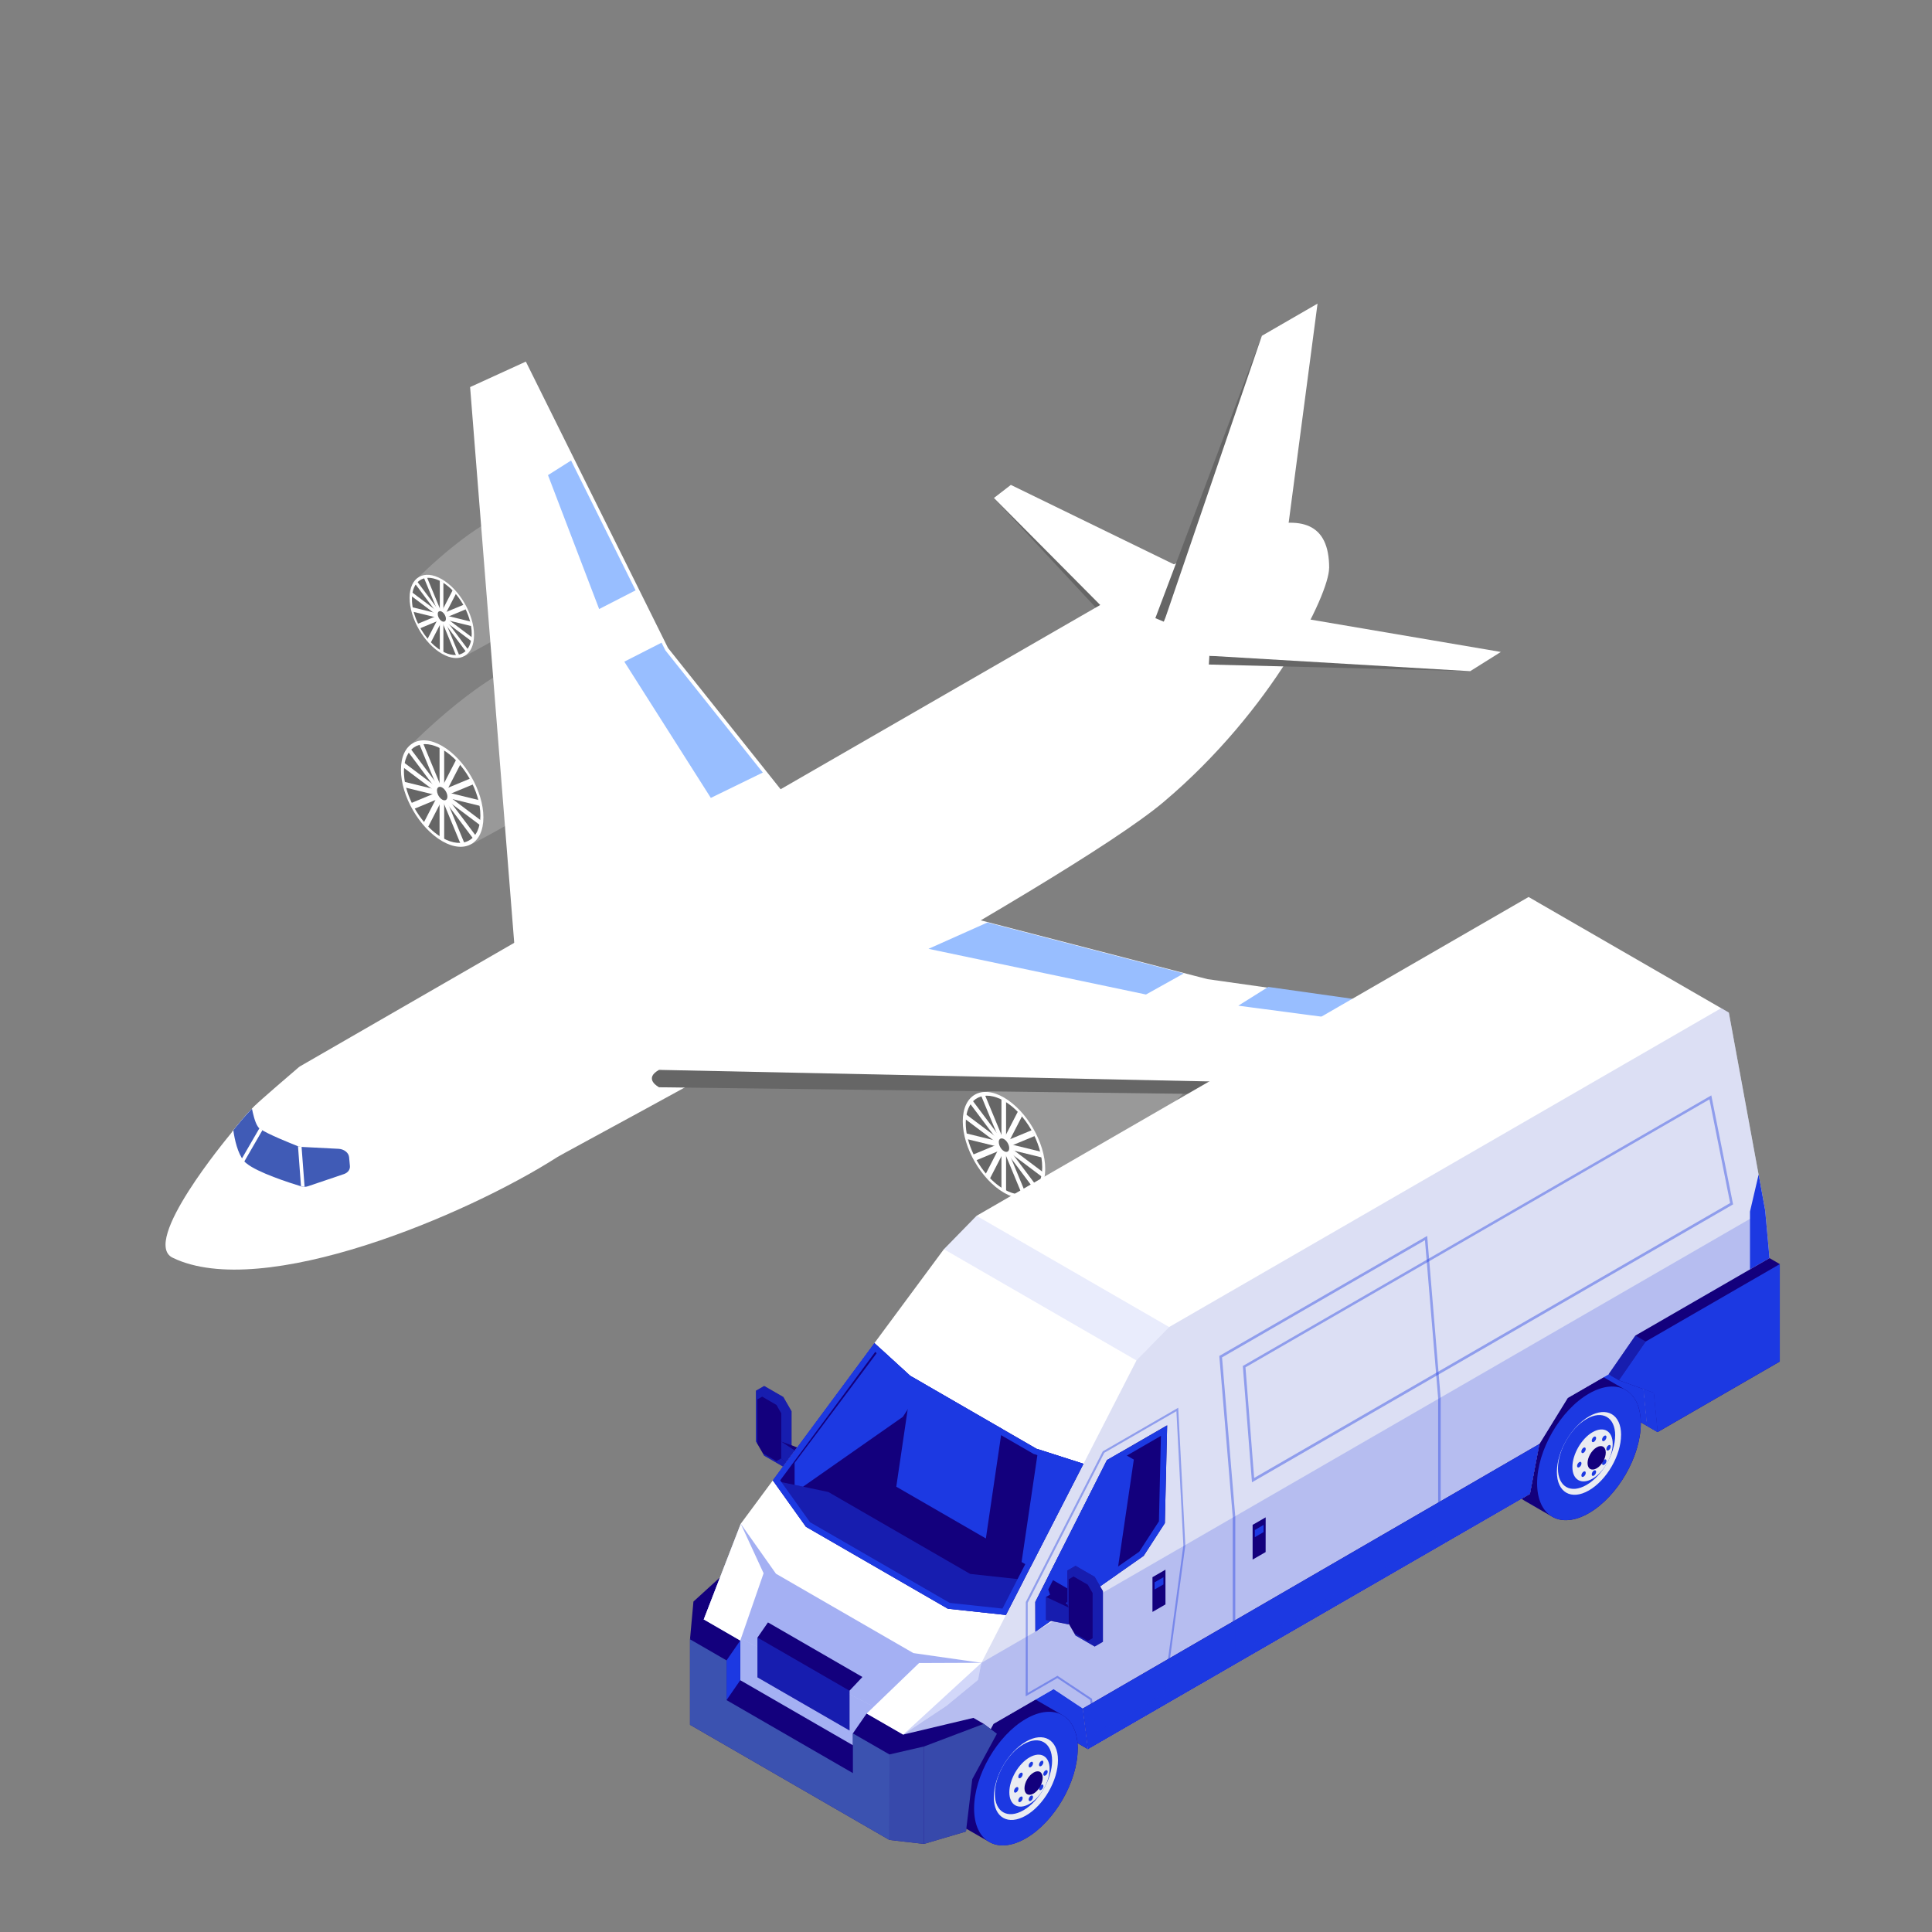 <svg width="140" height="140" viewBox="0 0 140 140" fill="none" xmlns="http://www.w3.org/2000/svg">
<rect x="0" y="0" width="140" height="140" fill="#808080" stroke="none"/>
<path d="M46.463 50.638C47.145 54.626 34.181 61.171 34.181 61.171L29.884 53.873C29.884 53.873 35.37 48.333 38.935 47.709C40.923 47.362 46.124 48.646 46.463 50.634V50.638Z" fill="#999999"/>
<path d="M35.029 59.229C35.029 61.133 33.69 61.907 32.042 60.953C30.393 59.999 29.054 57.685 29.054 55.781C29.054 53.877 30.393 53.103 32.042 54.057C33.69 55.011 35.029 57.325 35.029 59.229Z" fill="white"/>
<path d="M34.811 59.103C34.811 60.869 33.572 61.585 32.041 60.702C31.061 60.137 30.204 59.057 29.71 57.89C29.43 57.228 29.27 56.542 29.27 55.902C29.27 55.797 29.275 55.697 29.283 55.596C29.417 54.052 30.601 53.471 32.041 54.299C33.572 55.182 34.811 57.333 34.811 59.099V59.103Z" fill="#666666"/>
<path d="M32.538 57.789C32.538 58.107 32.316 58.237 32.04 58.078C31.764 57.919 31.542 57.534 31.542 57.216C31.542 56.898 31.764 56.768 32.04 56.927C32.316 57.086 32.538 57.471 32.538 57.789Z" fill="white"/>
<path d="M32.187 60.876L31.852 60.684V54.168L32.187 54.361V60.876Z" fill="white"/>
<path d="M30.996 59.971L30.694 59.636L33.046 55.07L33.352 55.405L30.996 59.971Z" fill="white"/>
<path d="M29.996 58.619L29.778 58.2L34.059 56.422L34.277 56.84L29.996 58.619Z" fill="white"/>
<path d="M29.359 57.067L29.267 56.645L34.69 57.975L34.786 58.398L29.359 57.067Z" fill="white"/>
<path d="M29.207 55.598L29.257 55.246L34.84 59.443L34.789 59.795L29.207 55.598Z" fill="white"/>
<path d="M29.573 54.479L29.757 54.262L34.478 60.56L34.294 60.777L29.573 54.479Z" fill="white"/>
<path d="M30.383 53.917L30.667 53.875L33.664 61.127L33.383 61.169L30.383 53.917Z" fill="white"/>
<path d="M32.419 57.724C32.419 57.967 32.252 58.063 32.043 57.942C31.909 57.866 31.792 57.716 31.725 57.557C31.687 57.469 31.666 57.373 31.666 57.285C31.666 57.272 31.666 57.255 31.666 57.243C31.683 57.034 31.846 56.954 32.043 57.067C32.252 57.188 32.419 57.481 32.419 57.72V57.724Z" fill="#666666"/>
<path d="M43.293 39.302C43.825 42.419 33.689 47.537 33.689 47.537L30.329 41.834C30.329 41.834 34.618 37.502 37.41 37.017C38.966 36.745 43.029 37.749 43.297 39.306L43.293 39.302Z" fill="#999999"/>
<path d="M34.351 46.018C34.351 47.508 33.305 48.111 32.016 47.366C30.727 46.621 29.681 44.809 29.681 43.319C29.681 41.829 30.727 41.227 32.016 41.972C33.305 42.717 34.351 44.529 34.351 46.018Z" fill="white"/>
<path d="M34.182 45.92C34.182 47.301 33.211 47.862 32.014 47.171C31.248 46.732 30.579 45.887 30.194 44.97C29.976 44.455 29.851 43.916 29.851 43.418C29.851 43.334 29.851 43.254 29.859 43.179C29.964 41.974 30.888 41.518 32.014 42.166C33.211 42.857 34.182 44.539 34.182 45.92Z" fill="#666666"/>
<path d="M32.401 44.897C32.401 45.144 32.226 45.244 32.012 45.123C31.799 44.998 31.623 44.696 31.623 44.449C31.623 44.202 31.799 44.102 32.012 44.223C32.226 44.349 32.401 44.65 32.401 44.897Z" fill="white"/>
<path d="M32.13 47.306L31.87 47.156V42.059L32.13 42.209V47.306Z" fill="white"/>
<path d="M31.197 46.599L30.963 46.335L32.804 42.766L33.038 43.029L31.197 46.599Z" fill="white"/>
<path d="M30.411 45.54L30.243 45.214L33.591 43.824L33.758 44.151L30.411 45.54Z" fill="white"/>
<path d="M29.917 44.327L29.842 43.996L34.085 45.038L34.156 45.369L29.917 44.327Z" fill="white"/>
<path d="M29.8 43.182L29.837 42.906L34.202 46.187L34.164 46.463L29.8 43.182Z" fill="white"/>
<path d="M30.085 42.308L30.227 42.137L33.918 47.066L33.776 47.234L30.085 42.308Z" fill="white"/>
<path d="M30.716 41.861L30.938 41.832L33.285 47.502L33.063 47.536L30.716 41.861Z" fill="white"/>
<path d="M32.312 44.84C32.312 45.028 32.178 45.103 32.015 45.011C31.91 44.953 31.818 44.836 31.768 44.71C31.738 44.639 31.722 44.568 31.722 44.496C31.722 44.484 31.722 44.476 31.722 44.463C31.734 44.3 31.864 44.237 32.015 44.325C32.178 44.417 32.312 44.647 32.312 44.836V44.84Z" fill="#666666"/>
<path d="M84.916 49.963L85.364 49.515L73.249 35.137L72.023 36.083L84.916 49.963Z" fill="#666666"/>
<path d="M85.364 49.515L86.837 41.757L73.249 35.137L72.023 36.083L85.364 49.515Z" fill="white"/>
<path d="M57.547 58.505C57.547 58.505 45.863 65.443 42.992 67.079C40.122 68.719 37.393 69.966 37.393 69.966L34.066 28.049L38.105 26.203L41.482 33.007L46.219 42.544L48.127 46.39L48.407 46.955L55.563 55.931L57.408 58.249L57.542 58.509L57.547 58.505Z" fill="white"/>
<path d="M96.312 41.162C96.312 43.062 92.207 51.452 84.331 58.105C77.151 64.173 41.117 83.385 40.401 83.837C33.848 88.042 19.013 94.303 12.51 91.139C10.179 90.005 16.502 82.422 16.707 82.167C16.749 82.109 16.799 82.05 16.837 81.996C16.992 81.79 17.151 81.594 17.314 81.401C17.423 81.272 17.528 81.138 17.636 81.016C17.841 80.778 18.047 80.556 18.256 80.343C18.331 80.259 18.411 80.179 18.494 80.096C18.779 79.799 21.302 77.631 21.662 77.325C21.691 77.3 21.721 77.279 21.754 77.263L78.272 44.677C88.215 38.931 96.316 34.625 96.316 41.162H96.312Z" fill="white"/>
<path d="M87.176 76.113C87.858 80.1 74.894 86.645 74.894 86.645L71.095 79.389L79.648 73.188C79.648 73.188 86.837 74.125 87.176 76.113Z" fill="#999999"/>
<path d="M75.741 84.706C75.741 86.61 74.402 87.384 72.754 86.43C71.105 85.476 69.766 83.162 69.766 81.258C69.766 79.354 71.105 78.579 72.754 79.534C74.402 80.488 75.741 82.802 75.741 84.706Z" fill="white"/>
<path d="M75.523 84.58C75.523 86.346 74.284 87.061 72.753 86.178C71.773 85.613 70.916 84.534 70.422 83.366C70.141 82.705 69.982 82.019 69.982 81.379C69.982 81.274 69.987 81.173 69.995 81.073C70.129 79.529 71.313 78.947 72.753 79.776C74.284 80.659 75.523 82.81 75.523 84.576V84.58Z" fill="#666666"/>
<path d="M73.25 83.266C73.25 83.584 73.028 83.714 72.752 83.555C72.476 83.396 72.254 83.011 72.254 82.693C72.254 82.375 72.476 82.245 72.752 82.404C73.028 82.563 73.25 82.948 73.25 83.266Z" fill="white"/>
<path d="M72.904 86.353L72.569 86.16V79.644L72.904 79.837V86.353Z" fill="white"/>
<path d="M71.711 85.447L71.405 85.112L73.761 80.547L74.062 80.882L71.711 85.447Z" fill="white"/>
<path d="M70.703 84.095L70.485 83.677L74.766 81.898L74.984 82.317L70.703 84.095Z" fill="white"/>
<path d="M70.071 82.544L69.978 82.121L75.402 83.452L75.494 83.874L70.071 82.544Z" fill="white"/>
<path d="M69.919 81.074L69.969 80.723L75.552 84.92L75.501 85.271L69.919 81.074Z" fill="white"/>
<path d="M70.285 79.96L70.469 79.742L75.19 86.04L75.005 86.258L70.285 79.96Z" fill="white"/>
<path d="M71.095 79.393L71.375 79.352L74.376 86.604L74.095 86.645L71.095 79.393Z" fill="white"/>
<path d="M73.13 83.201C73.13 83.443 72.963 83.54 72.754 83.418C72.62 83.343 72.502 83.192 72.436 83.033C72.398 82.945 72.377 82.849 72.377 82.761C72.377 82.749 72.377 82.732 72.377 82.719C72.394 82.51 72.557 82.431 72.754 82.544C72.963 82.665 73.13 82.958 73.13 83.196V83.201Z" fill="#666666"/>
<path d="M102.244 77.677C102.805 80.97 92.097 86.376 92.097 86.376L88.958 80.384L96.026 75.258C96.026 75.258 101.964 76.032 102.244 77.677Z" fill="#999999"/>
<path d="M92.792 84.776C92.792 86.349 91.688 86.989 90.323 86.198C88.959 85.412 87.855 83.499 87.855 81.926C87.855 80.353 88.959 79.712 90.323 80.503C91.688 81.294 92.792 83.202 92.792 84.776Z" fill="white"/>
<path d="M92.612 84.674C92.612 86.135 91.587 86.725 90.323 85.996C89.516 85.532 88.804 84.636 88.398 83.674C88.168 83.13 88.034 82.561 88.034 82.034C88.034 81.946 88.034 81.862 88.047 81.782C88.16 80.506 89.135 80.025 90.323 80.711C91.587 81.439 92.612 83.218 92.612 84.678V84.674Z" fill="#666666"/>
<path d="M90.737 83.59C90.737 83.854 90.553 83.959 90.327 83.829C90.101 83.699 89.917 83.377 89.917 83.118C89.917 82.858 90.101 82.749 90.327 82.879C90.553 83.009 90.737 83.331 90.737 83.59Z" fill="white"/>
<path d="M90.449 86.139L90.173 85.98V80.59L90.449 80.749V86.139Z" fill="white"/>
<path d="M89.461 85.391L89.214 85.114L91.156 81.34L91.407 81.616L89.461 85.391Z" fill="white"/>
<path d="M88.631 84.273L88.451 83.926L91.987 82.457L92.167 82.804L88.631 84.273Z" fill="white"/>
<path d="M88.109 82.988L88.034 82.641L92.516 83.741L92.595 84.088L88.109 82.988Z" fill="white"/>
<path d="M87.987 81.773L88.029 81.484L92.641 84.954L92.599 85.242L87.987 81.773Z" fill="white"/>
<path d="M88.29 80.852L88.441 80.676L92.341 85.882L92.19 86.057L88.29 80.852Z" fill="white"/>
<path d="M88.959 80.389L89.193 80.356L91.671 86.348L91.436 86.381L88.959 80.389Z" fill="white"/>
<path d="M90.638 83.53C90.638 83.731 90.5 83.811 90.325 83.71C90.216 83.648 90.12 83.526 90.061 83.392C90.032 83.317 90.011 83.242 90.011 83.171C90.011 83.158 90.011 83.145 90.011 83.137C90.028 82.966 90.157 82.899 90.32 82.991C90.492 83.091 90.634 83.334 90.634 83.53H90.638Z" fill="#666666"/>
<path d="M47.752 78.784C47.752 78.784 46.592 78.182 47.752 77.529C50.601 75.918 67.08 73.043 67.08 73.043L119.765 77.161L123.715 76.525L123.883 77.161L120.393 79.692L47.756 78.788L47.752 78.784Z" fill="#666666"/>
<path d="M123.712 76.519L120.385 79.055L47.748 77.527C47.748 77.527 49.882 75.941 52.694 74.267C55.506 72.594 67.412 65.785 67.412 65.785L67.864 65.861L72.057 66.948L86.485 70.69L87.506 70.953L92.687 71.686L103.262 73.179L109.643 74.221L123.708 76.523L123.712 76.519Z" fill="white"/>
<path d="M87.598 48.154L87.635 47.518L108.759 47.242L106.537 48.636L87.598 48.154Z" fill="#666666"/>
<path d="M87.636 47.52L92.762 44.523L108.76 47.243L106.538 48.637L87.636 47.52Z" fill="white"/>
<path d="M83.721 44.794L84.332 45.049L95.471 22L91.437 24.331L83.721 44.794Z" fill="#666666"/>
<path d="M84.352 45.049L93.102 39.998L95.474 22L91.44 24.331L84.352 45.049Z" fill="white"/>
<path d="M25.654 84.483C25.687 84.839 25.448 85.165 25.059 85.299L22.465 86.178C22.343 86.228 22.218 86.245 22.088 86.245C22.03 86.245 21.963 86.245 21.9 86.237C21.85 86.228 21.799 86.211 21.753 86.203L21.712 86.186C20.774 85.898 18.485 85.157 17.661 84.466C17.611 84.425 17.569 84.391 17.535 84.358C17.494 84.316 17.46 84.274 17.418 84.228C16.832 83.521 16.816 82.475 16.841 81.998C16.866 81.964 16.891 81.93 16.908 81.905C17.046 81.734 17.18 81.558 17.318 81.403C17.427 81.273 17.531 81.14 17.64 81.018C17.845 80.78 18.05 80.558 18.259 80.344C18.335 80.261 18.414 80.181 18.498 80.098C18.59 80.583 18.745 81.219 18.916 81.504C18.941 81.546 18.966 81.571 18.975 81.579C18.975 81.587 18.992 81.604 19.042 81.629C19.427 81.901 20.686 82.445 21.661 82.83L21.917 82.864V82.88L24.549 83.01C24.591 83.01 24.633 83.019 24.666 83.019C25.16 83.094 25.545 83.437 25.587 83.843L25.654 84.483Z" fill="white"/>
<path d="M25.356 84.487C25.381 84.742 25.218 84.972 24.938 85.073L22.343 85.951C22.251 85.985 22.163 86.002 22.071 86.002C21.979 86.002 21.899 85.993 21.808 85.968L21.799 85.96C20.983 85.713 18.656 84.964 17.857 84.299C17.824 84.273 17.79 84.24 17.757 84.215C17.723 84.173 17.69 84.139 17.656 84.098C17.229 83.587 16.999 82.574 16.907 81.901C17.045 81.729 17.179 81.553 17.317 81.399C17.426 81.269 17.531 81.135 17.64 81.014C17.845 80.775 18.05 80.553 18.259 80.34C18.334 80.704 18.464 81.286 18.661 81.599C18.686 81.641 18.719 81.683 18.744 81.717C18.769 81.742 18.811 81.775 18.861 81.809C19.372 82.173 21.075 82.855 21.569 83.052C21.577 83.052 21.586 83.052 21.594 83.06C21.678 83.085 21.766 83.11 21.849 83.11H21.858L24.548 83.248C24.933 83.273 25.264 83.528 25.297 83.851L25.356 84.491V84.487Z" fill="#405BB6"/>
<path d="M22.071 86.001C21.983 86.001 21.895 85.988 21.811 85.963L21.594 83.051C21.677 83.08 21.765 83.101 21.853 83.105L22.071 86.001Z" fill="white"/>
<path d="M19.014 81.902L17.666 84.229C17.637 84.195 17.608 84.162 17.583 84.129C17.553 84.087 17.524 84.045 17.499 84.003L18.851 81.668C18.872 81.718 18.897 81.76 18.918 81.798C18.939 81.827 18.972 81.865 19.014 81.902Z" fill="white"/>
<path d="M46.057 42.778L43.417 44.134L39.709 34.43L41.383 33.371L46.057 42.778Z" fill="#98BEFF"/>
<path d="M55.275 55.982L51.509 57.819L45.24 47.947L47.939 46.57L48.215 47.127L55.275 55.982Z" fill="#98BEFF"/>
<path d="M85.783 70.538L83.042 72.066L67.282 68.756L71.551 66.848L85.783 70.538Z" fill="#98BEFF"/>
<path d="M108.623 74.018L107.928 75.282L89.733 72.876L91.901 71.516L102.329 72.989L108.623 74.018Z" fill="#98BEFF"/>
<path d="M54.78 100.777L55.376 100.434L56.76 101.231L57.356 102.265V105.939L56.76 106.283L55.376 105.483L54.78 104.452V100.777Z" fill="#13007D"/>
<g style="mix-blend-mode:multiply" opacity="0.5">
<path d="M56.76 101.231L55.376 100.434L54.78 100.777V104.452L54.878 104.622V101.407L55.23 101.206L56.264 101.805L56.614 102.411V105.681L56.264 105.881L55.279 105.313L55.376 105.483L56.76 106.283L57.356 105.939V102.265L56.76 101.231Z" fill="#1C39E2"/>
</g>
<path d="M57.355 104.726L56.613 104.465V105.682L58.903 107.631L59.548 107.257V105.596L57.355 104.726Z" fill="#13007D"/>
<g style="mix-blend-mode:multiply" opacity="0.5">
<path d="M58.903 105.971L56.613 104.465V105.682L58.903 107.631V105.971Z" fill="#1C39E2"/>
</g>
<g style="mix-blend-mode:multiply">
<path d="M59.548 107.258L58.903 107.633V105.972L59.548 105.598V107.258Z" fill="#1C39E2"/>
</g>
<path d="M115.543 95.873L113.267 99.816L119.366 103.338L121.642 99.395L115.543 95.873Z" fill="#13007D"/>
<g style="mix-blend-mode:multiply">
<path d="M115.543 95.873L113.267 99.816L119.366 103.338L121.642 99.395L115.543 95.873Z" fill="#1C39E2"/>
</g>
<path d="M73.462 117.098L70.628 122.008L78.852 126.758L81.686 121.847L73.462 117.098Z" fill="#13007D"/>
<g style="mix-blend-mode:multiply">
<path d="M73.462 117.098L70.628 122.008L78.852 126.758L81.686 121.847L73.462 117.098Z" fill="#1C39E2"/>
</g>
<path d="M118.899 103.147C118.899 101.951 118.477 101.112 117.795 100.719L115.792 99.563C115.114 99.174 114.174 99.232 113.137 99.831C111.063 101.03 109.382 103.937 109.382 106.328C109.382 107.527 109.804 108.366 110.489 108.756L112.483 109.909C113.161 110.301 114.104 110.246 115.141 109.644C117.215 108.445 118.899 105.537 118.899 103.147Z" fill="#13007D"/>
<g style="mix-blend-mode:multiply">
<path d="M118.898 103.145C118.898 100.755 117.217 99.79 115.14 100.986C113.066 102.181 111.385 105.095 111.385 107.483C111.385 109.877 113.066 110.841 115.14 109.643C117.214 108.444 118.898 105.536 118.898 103.145Z" fill="#1C39E2"/>
</g>
<path d="M117.471 103.976C117.471 102.495 116.43 101.896 115.144 102.641C113.861 103.383 112.817 105.181 112.817 106.662C112.817 108.143 113.861 108.743 115.141 108C116.427 107.258 117.468 105.457 117.468 103.979L117.471 103.976Z" fill="#EAECF2"/>
<path d="M117.042 104.016C117.042 102.696 116.111 102.161 114.965 102.824C113.818 103.484 112.894 105.093 112.894 106.413C112.894 107.733 113.818 108.268 114.965 107.605C116.108 106.945 117.039 105.336 117.039 104.019L117.042 104.016Z" fill="#1C39E2"/>
<path d="M116.862 104.622C116.862 103.691 116.208 103.317 115.402 103.782C114.596 104.247 113.942 105.382 113.942 106.31C113.942 107.237 114.596 107.615 115.402 107.149C116.208 106.684 116.862 105.552 116.862 104.622Z" fill="#EAECF2"/>
<path d="M115.5 104.484C115.412 104.533 115.345 104.493 115.345 104.393C115.345 104.293 115.412 104.168 115.5 104.116C115.588 104.064 115.661 104.107 115.661 104.207C115.661 104.308 115.588 104.433 115.5 104.484ZM115.661 106.653C115.661 106.55 115.588 106.51 115.5 106.562C115.412 106.614 115.345 106.735 115.345 106.839C115.345 106.942 115.412 106.982 115.5 106.93C115.588 106.878 115.661 106.756 115.661 106.656V106.653ZM116.561 105.096C116.649 105.044 116.719 104.922 116.719 104.819C116.719 104.715 116.646 104.676 116.561 104.728C116.473 104.779 116.403 104.901 116.403 105.001C116.403 105.102 116.476 105.144 116.561 105.093V105.096ZM114.441 106.318C114.53 106.27 114.6 106.145 114.6 106.042C114.6 105.941 114.53 105.899 114.441 105.95C114.353 106.002 114.28 106.124 114.28 106.227C114.28 106.331 114.353 106.37 114.441 106.318ZM116.364 104.293C116.424 104.186 116.427 104.068 116.364 104.034C116.303 103.998 116.202 104.058 116.139 104.165C116.075 104.271 116.075 104.387 116.139 104.423C116.199 104.46 116.303 104.402 116.364 104.293ZM114.864 106.887C114.925 106.781 114.925 106.662 114.864 106.629C114.803 106.592 114.703 106.65 114.639 106.756C114.578 106.863 114.578 106.982 114.639 107.015C114.703 107.052 114.8 106.991 114.864 106.884V106.887ZM116.139 106.151C116.199 106.185 116.3 106.13 116.364 106.023C116.424 105.914 116.427 105.798 116.364 105.762C116.303 105.725 116.202 105.783 116.139 105.89C116.075 105.999 116.075 106.115 116.139 106.151ZM114.636 105.287C114.7 105.324 114.8 105.266 114.861 105.156C114.922 105.05 114.922 104.934 114.861 104.898C114.797 104.861 114.697 104.919 114.636 105.029C114.575 105.138 114.575 105.251 114.636 105.287Z" fill="#1C39E2"/>
<path d="M116.36 105.258C116.36 104.838 116.065 104.668 115.7 104.881C115.335 105.091 115.04 105.602 115.04 106.022C115.04 106.441 115.335 106.612 115.7 106.402C116.065 106.192 116.36 105.681 116.36 105.261V105.258Z" fill="#13007D"/>
<path d="M78.097 126.715C78.097 125.517 77.674 124.677 76.993 124.288L74.992 123.129C74.311 122.74 73.371 122.8 72.337 123.397C70.261 124.592 68.579 127.503 68.579 129.894C68.579 131.089 69.002 131.929 69.683 132.321L71.681 133.471C72.359 133.863 73.301 133.806 74.338 133.209C76.412 132.011 78.093 129.103 78.093 126.712L78.097 126.715Z" fill="#13007D"/>
<g style="mix-blend-mode:multiply">
<path d="M78.096 126.717C78.096 124.326 76.412 123.359 74.341 124.557C72.267 125.753 70.586 128.664 70.586 131.055C70.586 133.445 72.27 134.413 74.341 133.214C76.415 132.016 78.096 129.108 78.096 126.717Z" fill="#1C39E2"/>
</g>
<path d="M76.665 127.541C76.665 126.062 75.625 125.463 74.341 126.205C73.058 126.947 72.015 128.745 72.015 130.227C72.015 131.708 73.055 132.304 74.341 131.562C75.628 130.823 76.668 129.019 76.665 127.541Z" fill="#EAECF2"/>
<path d="M76.239 127.585C76.239 126.265 75.311 125.73 74.165 126.396C73.018 127.056 72.091 128.662 72.091 129.985C72.091 131.308 73.018 131.838 74.165 131.178C75.308 130.518 76.239 128.908 76.239 127.588V127.585Z" fill="#1C39E2"/>
<path d="M76.059 128.188C76.062 127.257 75.408 126.883 74.6 127.348C73.793 127.814 73.14 128.948 73.14 129.876C73.14 130.804 73.793 131.181 74.6 130.716C75.408 130.25 76.059 129.119 76.059 128.188Z" fill="#EAECF2"/>
<path d="M74.697 128.052C74.609 128.103 74.536 128.061 74.539 127.96C74.539 127.857 74.609 127.735 74.697 127.684C74.785 127.632 74.855 127.675 74.858 127.775C74.858 127.875 74.785 128 74.697 128.049V128.052ZM74.858 130.22C74.858 130.12 74.785 130.078 74.697 130.129C74.609 130.181 74.539 130.306 74.539 130.403C74.539 130.503 74.609 130.546 74.697 130.497C74.785 130.446 74.858 130.324 74.858 130.22ZM75.758 128.66C75.847 128.608 75.92 128.487 75.92 128.383C75.92 128.28 75.847 128.24 75.758 128.292C75.673 128.341 75.6 128.465 75.6 128.566C75.6 128.666 75.673 128.709 75.758 128.657V128.66ZM73.639 129.883C73.727 129.834 73.797 129.709 73.797 129.606C73.797 129.503 73.727 129.466 73.639 129.515C73.55 129.566 73.478 129.688 73.478 129.792C73.478 129.895 73.55 129.932 73.639 129.88V129.883ZM75.561 127.854C75.622 127.748 75.622 127.632 75.561 127.595C75.5 127.562 75.4 127.62 75.339 127.726C75.275 127.833 75.275 127.948 75.336 127.985C75.397 128.021 75.5 127.963 75.561 127.854ZM74.061 130.449C74.122 130.342 74.122 130.227 74.061 130.19C73.998 130.154 73.897 130.211 73.836 130.321C73.772 130.43 73.772 130.546 73.836 130.579C73.897 130.616 73.998 130.558 74.061 130.449ZM75.339 129.713C75.4 129.749 75.5 129.691 75.561 129.582C75.625 129.475 75.625 129.357 75.561 129.323C75.5 129.287 75.4 129.344 75.339 129.454C75.275 129.563 75.275 129.676 75.339 129.713ZM73.836 128.852C73.897 128.888 73.998 128.827 74.061 128.721C74.125 128.614 74.125 128.499 74.061 128.462C73.998 128.426 73.897 128.487 73.836 128.593C73.776 128.7 73.772 128.815 73.836 128.852Z" fill="#1C39E2"/>
<path d="M75.557 128.824C75.557 128.407 75.262 128.234 74.897 128.447C74.532 128.657 74.237 129.168 74.237 129.587C74.237 130.007 74.532 130.178 74.897 129.968C75.262 129.755 75.557 129.247 75.557 128.824Z" fill="#13007D"/>
<path d="M52.847 113.691L50.249 116.055L50 118.789L50.249 118.522V123.115L51.557 121.494L52.013 117.704L53.802 114.409L52.847 113.691Z" fill="#13007D"/>
<path d="M128.224 91.169L127.907 87.689L125.277 73.377L124.724 73.058L111.32 65.319V65.316L110.767 65L70.764 88.103L68.398 90.524L53.678 110.418L50.996 117.35V124.411L65.448 132.757L69.748 132.003L70.204 128.207L71.992 124.916L76.349 122.397L78.469 123.805L78.843 126.747L110.864 108.255L111.548 104.638L113.604 101.299L116.563 99.589L119.086 100.502L119.366 103.343L128.224 98.229V91.169Z" fill="white"/>
<g style="mix-blend-mode:multiply" opacity="0.4">
<path d="M56.232 114.038L53.678 110.418L50.996 117.35L65.448 124.766L71.116 120.492L66.187 119.787L56.232 114.038Z" fill="#1C39E2"/>
</g>
<g style="mix-blend-mode:multiply" opacity="0.4">
<path d="M125.279 73.374L124.725 73.055L84.722 96.161L82.353 98.582L71.118 120.489L65.45 124.763V132.754L69.75 132L70.206 128.204L71.994 124.912L76.351 122.394L78.47 123.802L78.844 126.744L110.866 108.252L111.55 104.635L113.606 101.295L116.564 99.586L119.088 100.498L119.368 103.339L128.225 98.226V91.166L127.909 87.686L125.279 73.374Z" fill="#A7B0E4"/>
</g>
<g style="mix-blend-mode:multiply" opacity="0.2">
<path d="M71.118 120.491L65.45 124.765V132.756L69.75 132.001L70.206 128.205L71.994 124.914L76.351 122.395L78.47 123.804L78.844 126.745L110.866 108.254L111.55 104.637L113.606 101.297L116.564 99.587L119.088 100.5L119.368 103.341L128.225 98.228V91.167L127.909 87.688L71.118 120.491Z" fill="#1C39E2"/>
</g>
<path d="M78.47 123.803L78.844 126.744L110.865 108.253L111.549 104.637L78.47 123.803Z" fill="#13007D"/>
<g style="mix-blend-mode:multiply">
<path d="M78.47 123.803L78.844 126.744L110.865 108.253L111.549 104.637L78.47 123.803Z" fill="#1C39E2"/>
</g>
<g style="mix-blend-mode:multiply" opacity="0.1">
<path d="M82.352 98.584L84.721 96.162L70.764 88.102L68.398 90.523L82.352 98.584Z" fill="#1C39E2"/>
</g>
<g style="mix-blend-mode:multiply" opacity="0.2">
<path d="M71.117 120.491L82.353 98.584L68.399 90.523L53.679 110.417L56.233 114.036L66.188 119.785L71.117 120.491Z" fill="white"/>
</g>
<g style="mix-blend-mode:multiply" opacity="0.4">
<path d="M65.448 132.754V124.764L50.996 117.348V124.408L65.448 132.754Z" fill="#1C39E2"/>
</g>
<path d="M75.028 118.236L75.022 116.079L80.216 105.804L84.576 103.285L84.409 110.369L82.874 112.739L75.028 118.236Z" fill="#13007D"/>
<g style="mix-blend-mode:multiply" opacity="0.4">
<path d="M79.318 125.741L78.993 123.18L76.618 121.601L74.325 122.924L74.334 116.089L79.911 105.172L79.929 105.16L85.378 102.012L85.892 111.986L84.433 122.781L79.318 125.735V125.741ZM76.627 121.434L79.129 123.097L79.434 125.507L84.305 122.696L85.752 111.986L85.247 102.258L80.02 105.276L74.471 116.141V122.678L76.624 121.434H76.627Z" fill="#1C39E2"/>
</g>
<path d="M126.811 91.982L128.225 91.166L127.908 87.687L127.437 85.113L126.811 87.793V91.982Z" fill="#1C39E2"/>
<path d="M66.947 133.619L65.45 132.755V125.695L66.947 126.559V133.619Z" fill="#1C39E2"/>
<path d="M71.285 124.916L70.537 124.484L65.45 125.694L62.801 124.167L61.804 125.606V126.467L53.643 121.755V118.878L50.997 117.348L50 118.786V124.983L64.452 133.329L66.946 133.618L69.999 132.718L70.455 128.925L72.24 125.63L71.285 124.916Z" fill="#13007D"/>
<g style="mix-blend-mode:multiply">
<path d="M53.643 118.879V121.756L52.648 123.195V120.318L53.643 118.879Z" fill="#1C39E2"/>
</g>
<path opacity="0.9" d="M64.452 133.332L50 124.985V118.789L52.648 120.319V123.197L61.804 128.486V125.609L64.456 127.136L64.452 133.332Z" fill="#405BB6"/>
<path opacity="0.8" d="M66.945 126.561V133.621L69.998 132.72L70.454 128.927L72.239 125.633L71.284 124.918L66.945 126.561Z" fill="#405BB6"/>
<path opacity="0.8" d="M66.947 126.559V133.619L64.453 133.33L64.456 127.133L66.947 126.559Z" fill="#405BB6"/>
<path d="M72.893 117.026L78.512 106.072L75.113 104.983L65.96 99.697L63.364 97.324L55.999 107.271L58.401 110.635L68.685 116.573L72.893 117.026Z" fill="#13007D"/>
<path d="M75.235 105.02L74.027 113.19L74.672 113.561L78.513 106.072L75.235 105.02Z" fill="#1C39E2"/>
<path d="M58.191 107.731L65.428 102.666L66.967 100.296L66.97 100.281L65.96 99.697L63.786 97.711L57.58 106.006V107.603L58.191 107.731Z" fill="#1C39E2"/>
<g style="mix-blend-mode:multiply" opacity="0.5">
<path d="M70.302 114.053L60.022 108.115L55.999 107.27L58.401 110.634L68.685 116.571L72.893 117.025L74.201 114.476L70.302 114.053Z" fill="#1C39E2"/>
</g>
<path d="M128.97 98.66V91.6L128.226 91.168L118.507 96.78L116.564 99.588L117.312 100.02L119.106 100.667L119.368 103.341L120.116 103.773L128.97 98.66Z" fill="#13007D"/>
<g style="mix-blend-mode:multiply">
<path d="M119.251 97.214L117.312 100.021L119.835 100.934L120.115 103.775L128.97 98.662V91.602L119.251 97.214Z" fill="#1C39E2"/>
</g>
<g style="mix-blend-mode:multiply">
<path d="M119.106 100.668L119.368 103.342L120.116 103.774L119.836 100.933L119.106 100.668Z" fill="#1C39E2"/>
</g>
<g style="mix-blend-mode:multiply">
<path d="M119.106 100.668L119.368 103.342L120.116 103.774L119.836 100.933L119.106 100.668Z" fill="#1C39E2"/>
</g>
<g style="mix-blend-mode:multiply" opacity="0.5">
<path d="M118.508 96.781L116.564 99.589L117.313 100.021L119.253 97.213L118.508 96.781Z" fill="#1C39E2"/>
</g>
<path d="M81.219 105.223L80.215 105.804L75.928 114.284L78.522 115.784L80.939 114.093L82.161 105.767L81.219 105.223Z" fill="#1C39E2"/>
<g style="mix-blend-mode:multiply">
<path d="M75.022 116.083L75.028 118.239L82.874 112.746L84.409 110.376L84.576 103.289L80.216 105.808L75.022 116.083ZM84.126 104.046L83.98 110.243L82.554 112.442L76.482 116.691L75.962 115.179L80.538 106.121L84.123 104.05L84.126 104.046Z" fill="#1C39E2"/>
</g>
<path d="M71.44 111.482L72.611 103.54L66.119 99.789L64.948 107.731L71.44 111.482Z" fill="#1C39E2"/>
<g style="mix-blend-mode:multiply">
<path d="M75.113 104.983L65.96 99.697L63.364 97.324L55.999 107.271L58.401 110.635L68.682 116.573L72.89 117.026L78.509 106.072L75.11 104.983H75.113ZM72.647 116.564L68.822 116.153L58.699 110.307L56.534 107.274L63.424 97.963L65.702 100.047L74.894 105.355L77.892 106.325L72.644 116.564H72.647Z" fill="#1C39E2"/>
</g>
<path d="M66.599 120.51L62.801 124.17L65.449 125.697L68.584 123.613L70.871 121.733L71.117 120.492L66.599 120.51Z" fill="white"/>
<g style="mix-blend-mode:multiply" opacity="0.2">
<path d="M70.872 121.733L71.118 120.492L65.45 125.697L68.585 123.613L70.872 121.733Z" fill="#1C39E2"/>
</g>
<path d="M53.678 110.418L55.333 114.004L53.642 118.88L50.996 117.35L53.678 110.418Z" fill="white"/>
<path d="M54.89 118.664V121.545L61.558 125.393V122.515L62.494 121.521L55.65 117.566L54.89 118.664Z" fill="#13007D"/>
<g style="mix-blend-mode:multiply" opacity="0.5">
<path d="M54.89 118.664V121.545L61.558 125.392V122.515L54.89 118.664Z" fill="#1C39E2"/>
</g>
<g style="mix-blend-mode:multiply" opacity="0.4">
<path d="M89.329 119.986V109.917L88.356 98.258L103.419 89.559L104.398 101.312V111.28L104.353 111.307L89.329 119.986ZM88.553 98.362L89.514 109.911V119.663L104.213 111.174V101.321L103.258 89.869L88.553 98.362Z" fill="#1C39E2"/>
</g>
<g style="mix-blend-mode:multiply" opacity="0.4">
<path d="M90.722 107.408L90.059 98.982L90.11 98.955L124.008 79.375L125.586 87.275L125.528 87.308L90.725 107.411L90.722 107.408ZM90.253 99.083L90.88 107.098L125.373 87.177L123.874 79.664L90.25 99.083H90.253Z" fill="#1C39E2"/>
</g>
<path d="M83.512 116.806L84.454 116.262V113.746L83.512 114.288V116.806Z" fill="#13007D"/>
<g style="mix-blend-mode:multiply">
<path d="M84.306 114.813L83.664 115.181V114.664L84.306 114.293V114.813Z" fill="#1C39E2"/>
</g>
<path d="M90.769 113.013L91.712 112.469L91.715 109.953L90.769 110.498V113.013Z" fill="#13007D"/>
<g style="mix-blend-mode:multiply">
<path d="M91.563 111.02L90.928 111.391V110.871L91.563 110.5V111.02Z" fill="#1C39E2"/>
</g>
<path d="M79.921 115.299L79.325 114.265L77.938 113.465L77.342 113.809V117.483L77.938 118.514L79.325 119.314L79.921 118.97V115.299Z" fill="#13007D"/>
<g style="mix-blend-mode:multiply" opacity="0.5">
<path d="M79.325 114.265L77.938 113.465L77.342 113.809V117.483L77.442 117.653V114.441L77.792 114.237L78.826 114.834L79.176 115.439V118.712L78.826 118.913L77.841 118.344L77.938 118.514L79.325 119.314L79.921 118.97V115.299L79.325 114.265Z" fill="#1C39E2"/>
</g>
<path d="M76.443 115.352L75.795 115.726V117.387L77.443 117.712V116.495L77.343 116.267L76.443 115.352Z" fill="#13007D"/>
<g style="mix-blend-mode:multiply" opacity="0.5">
<path d="M75.795 115.723L77.443 116.492V117.709L75.795 117.383V115.723Z" fill="#1C39E2"/>
</g>
</svg>

